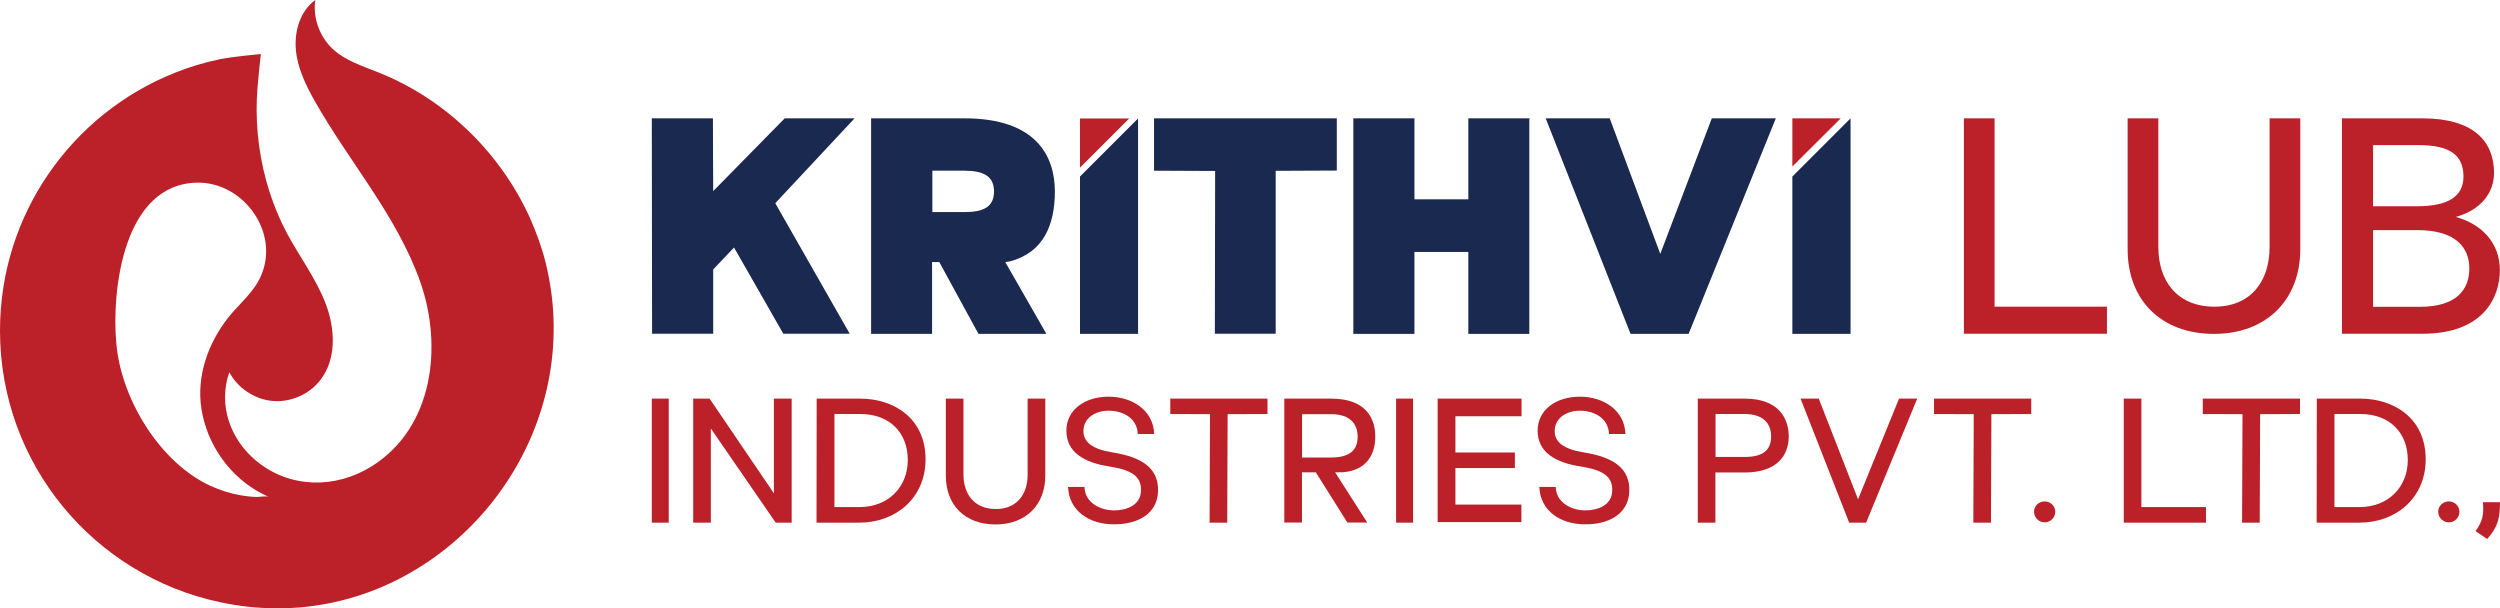 <?xml version="1.0" encoding="utf-8"?>
<!-- Generator: Adobe Illustrator 25.2.1, SVG Export Plug-In . SVG Version: 6.00 Build 0)  -->
<svg version="1.1" id="Layer_1" xmlns="http://www.w3.org/2000/svg" xmlns:xlink="http://www.w3.org/1999/xlink" x="0px" y="0px"
	 viewBox="0 0 180 43.8" style="enable-background:new 0 0 180 43.8;" xml:space="preserve">
<style type="text/css">
	.st0{fill:#BC2029;}
	.st1{fill:#1A2950;}
</style>
<g>
	<path class="st0" d="M39.85,22.88c-0.05-1.32-0.24-2.63-0.55-3.92c-0.29-1.16-0.7-2.28-1.19-3.37c-2.13-4.64-6.06-8.45-10.8-10.35
		c-1.19-0.48-2.47-0.87-3.39-1.75C22.99,2.6,22.52,1.26,22.7,0c-1.08,0.79-1.51,2.22-1.4,3.55c0.11,1.32,0.7,2.55,1.36,3.72
		c2.47,4.38,5.93,8.27,7.61,13.06c1.61,4.61,0.94,10.45-3.5,13.24c-2.6,1.63-5.9,1.61-8.31-0.38c-1.89-1.56-2.77-4.04-1.95-6.39
		c0.61,1.15,1.82,1.95,3.12,2.07c1.29,0.11,2.63-0.47,3.43-1.5c1.18-1.51,1.08-3.7,0.39-5.5c-0.68-1.79-1.86-3.35-2.77-5.04
		c-1.05-1.96-1.72-4.12-2.02-6.31c-0.16-1.13-0.21-2.28-0.17-3.42c0.04-0.98,0.29-3.21,0.29-3.21s-1.98,0.18-2.93,0.37
		c-1.13,0.23-2.22,0.56-3.26,0.98C5.22,8.17,0,15.38,0,23.8c0,9.63,6.8,17.66,15.86,19.56c1.33,0.29,2.72,0.44,4.14,0.44
		C31.18,43.8,40.28,33.97,39.85,22.88z M18.88,35.75c-0.17,0.01-0.33,0.04-0.43,0.03c-0.38-0.01-0.75-0.06-1.13-0.12
		c-0.74-0.13-1.46-0.36-2.15-0.67c-3.62-1.66-6.35-6.13-6.77-10.02c-0.01-0.06-0.01-0.11-0.02-0.17
		c-0.37-3.92,0.51-11.58,5.84-11.65c3.31-0.04,5.93,3.58,4.58,6.69c-0.54,1.24-1.56,2.01-2.38,3.04c-1.44,1.84-2.28,4.2-1.92,6.54
		c0.4,2.6,2.07,4.96,4.42,6.15c0.14,0.07,0.29,0.14,0.44,0.21C19.26,35.73,19.07,35.73,18.88,35.75z"/>
	<g>
		<g>
			<g>
				<path class="st0" d="M46.93,37.63V28.7h1.22v8.93H46.93z"/>
				<path class="st0" d="M49.91,37.63V28.7h1.18l4.63,6.82V28.7H57v8.93h-1.15l-4.67-6.78v6.78H49.91z"/>
				<path class="st0" d="M58.79,37.63l0.01-8.93h3.14c2.37,0,4.7,1.38,4.7,4.37c0,2.79-2.15,4.56-4.76,4.56H58.79z M60.08,36.51h1.8
					c2.12,0,3.48-1.49,3.48-3.38c0.01-1.96-1.3-3.32-3.4-3.32h-1.88V36.51z"/>
				<path class="st0" d="M68.1,34.26V28.7h1.27v5.47c0,1.43,0.8,2.48,2.33,2.48c1.5,0,2.29-1.04,2.29-2.48V28.7h1.27v5.56
					c0,2.08-1.39,3.5-3.57,3.5C69.5,37.77,68.1,36.38,68.1,34.26z"/>
				<path class="st0" d="M76.9,35.06h1.18c0.05,1.27,1.34,1.69,2.11,1.69c0.92,0,1.94-0.37,1.96-1.42c0.04-1.03-0.68-1.48-2.19-1.73
					c-1.95-0.28-3.18-1.07-3.18-2.59c0-1.52,1.35-2.45,3.04-2.45c1.71,0,3.23,0.99,3.28,2.69h-1.18c-0.05-1.19-1.12-1.68-2.1-1.68
					c-0.92,0-1.81,0.5-1.81,1.46c-0.01,0.8,0.65,1.31,2.07,1.54c2.22,0.35,3.36,1.18,3.3,2.83c-0.07,1.69-1.61,2.38-3.23,2.35
					C78.43,37.74,76.97,36.79,76.9,35.06z"/>
				<path class="st0" d="M87.09,37.63l0.03-7.81l-2.86-0.01V28.7h7v1.11l-2.87,0.01l-0.03,7.81H87.09z"/>
				<path class="st0" d="M92.47,37.63V28.7h3.37c2.58,0,3.18,1.5,3.18,2.73c0,1.22-0.56,2.41-2.29,2.57l-0.6,0.01l2.31,3.61h-1.43
					l-2.27-3.61h-1v3.61H92.47z M93.74,32.94h2.1c1.25,0,1.91-0.46,1.91-1.5c0-0.85-0.47-1.62-1.92-1.62h-2.08V32.94z"/>
				<path class="st0" d="M100.52,37.63V28.7h1.22v8.93H100.52z"/>
				<path class="st0" d="M103.51,37.59V28.7h6.04v1.27h-4.76v2.61h4.28v1.12h-4.28v2.63h4.75v1.26H103.51z"/>
				<path class="st0" d="M110.83,35.06h1.18c0.05,1.27,1.34,1.69,2.11,1.69c0.92,0,1.94-0.37,1.96-1.42
					c0.04-1.03-0.68-1.48-2.19-1.73c-1.95-0.28-3.18-1.07-3.18-2.59c0-1.52,1.35-2.45,3.04-2.45c1.71,0,3.23,0.99,3.28,2.69h-1.18
					c-0.05-1.19-1.12-1.68-2.1-1.68c-0.92,0-1.81,0.5-1.81,1.46c-0.01,0.8,0.65,1.31,2.07,1.54c2.22,0.35,3.36,1.18,3.3,2.83
					c-0.07,1.69-1.61,2.38-3.23,2.35C112.36,37.74,110.9,36.79,110.83,35.06z"/>
				<path class="st0" d="M122.24,37.63V28.7h3.37c2.58,0,3.18,1.56,3.18,2.72c0,1.43-0.91,2.6-3.18,2.6h-2.1v3.61H122.24z
					 M123.51,32.9h2.1c1.25,0,1.91-0.43,1.91-1.48c0-0.85-0.47-1.61-1.92-1.61h-2.08V32.9z"/>
				<path class="st0" d="M133.14,37.63l-3.5-8.93h1.31l2.83,7.25l2.95-7.25h1.31l-3.68,8.93H133.14z"/>
				<path class="st0" d="M142.08,37.63l0.03-7.81l-2.86-0.01V28.7h7v1.11l-2.87,0.01l-0.03,7.81H142.08z"/>
				<path class="st0" d="M146.45,36.84c0-0.41,0.35-0.74,0.77-0.74c0.41,0,0.76,0.34,0.76,0.74c0,0.43-0.35,0.77-0.76,0.77
					C146.8,37.61,146.45,37.27,146.45,36.84z"/>
				<path class="st0" d="M152.91,37.63V28.7h1.27v7.81h4.65v1.12H152.91z"/>
				<path class="st0" d="M161.43,37.63l0.03-7.81l-2.86-0.01V28.7h7v1.11l-2.87,0.01l-0.03,7.81H161.43z"/>
				<path class="st0" d="M166.8,37.63l0.01-8.93h3.14c2.37,0,4.7,1.38,4.7,4.37c0,2.79-2.15,4.56-4.76,4.56H166.8z M168.08,36.51
					h1.8c2.12,0,3.48-1.49,3.48-3.38c0.01-1.96-1.3-3.32-3.4-3.32h-1.88V36.51z"/>
				<path class="st0" d="M175.55,36.84c0-0.41,0.35-0.74,0.77-0.74c0.41,0,0.76,0.34,0.76,0.74c0,0.43-0.35,0.77-0.76,0.77
					C175.9,37.61,175.55,37.27,175.55,36.84z"/>
				<path class="st0" d="M178.24,38.24c0.47-0.66,0.62-1.14,0.53-2.08H180c0,1.22-0.19,1.81-0.92,2.65L178.24,38.24z"/>
			</g>
		</g>
		<g>
			<g>
				<path class="st1" d="M46.95,24.04L46.93,8.52h4.4l0.02,5.24l5.15-5.24h5.03l-5.71,6.11l5.36,9.4H56.4l-3.55-6.21l-1.5,1.58v4.63
					H46.95z"/>
				<path class="st1" d="M62.72,24.04V8.52h6.72c5.2,0,6.51,2.75,6.51,5.27c0,2.4-0.82,4.4-3.24,5.03l-0.33,0.05l2.96,5.17h-4.89
					l-2.82-5.17h-0.52v5.17H62.72z M67.12,15.27h2.33c1.32,0,2.12-0.35,2.12-1.48c0-1.1-0.75-1.5-2.14-1.5h-2.3V15.27z"/>
				<path class="st1" d="M77.76,12.71v11.33h4.18V8.53L77.76,12.71z"/>
				<path class="st1" d="M87.47,24.04l0.02-11.73l-4.4-0.02V8.52h13.16v3.76l-4.4,0.02v11.73H87.47z"/>
				<path class="st1" d="M117.4,24.04l-6.11-15.52h4.61l3.64,9.76l3.71-9.76h4.61l-6.28,15.52H117.4z"/>
				<path class="st1" d="M129.05,12.71v11.33h4.19V8.52L129.05,12.71z"/>
				<path class="st0" d="M141.4,24.04V8.52h2.21v13.56h8.09v1.95H141.4z"/>
				<path class="st0" d="M153.19,17.95V8.52h2.21v9.26c0,2.49,1.39,4.3,4.04,4.3c2.61,0,3.97-1.81,3.97-4.3V8.52h2.21v9.43
					c0,3.62-2.42,6.09-6.21,6.09C155.61,24.04,153.19,21.62,153.19,17.95z"/>
				<path class="st0" d="M168.62,24.04V8.52h5.78c3.69,0,5.17,1.65,5.17,3.93c0,1.41-0.92,2.66-2.75,3.17
					c1.79,0.49,3.17,1.81,3.17,3.83c0,1.93-1.15,4.58-5.57,4.58H168.62z M170.86,14.85h3.15c2.19,0,3.36-0.66,3.36-2.14
					c0-1.6-1.06-2.26-3.22-2.26h-3.29V14.85z M170.86,22.09h3.36c2.75,0,3.57-1.32,3.57-2.77c0-1.5-0.99-2.75-3.71-2.75h-3.22V22.09
					z"/>
			</g>
			<polygon class="st0" points="81.3,8.53 77.76,12.07 77.76,8.53 			"/>
			<polygon class="st0" points="132.53,8.52 129.05,11.99 129.05,8.52 			"/>
			<polygon class="st1" points="110.11,8.52 110.11,24.04 105.72,24.04 105.72,18.14 101.84,18.14 101.84,24.04 97.44,24.04 
				97.44,8.52 101.84,8.52 101.84,14.35 105.72,14.35 105.72,8.52 			"/>
			<polygon class="st0" points="110.18,8.52 110.11,8.6 110.11,8.52 			"/>
		</g>
	</g>
</g>
</svg>
